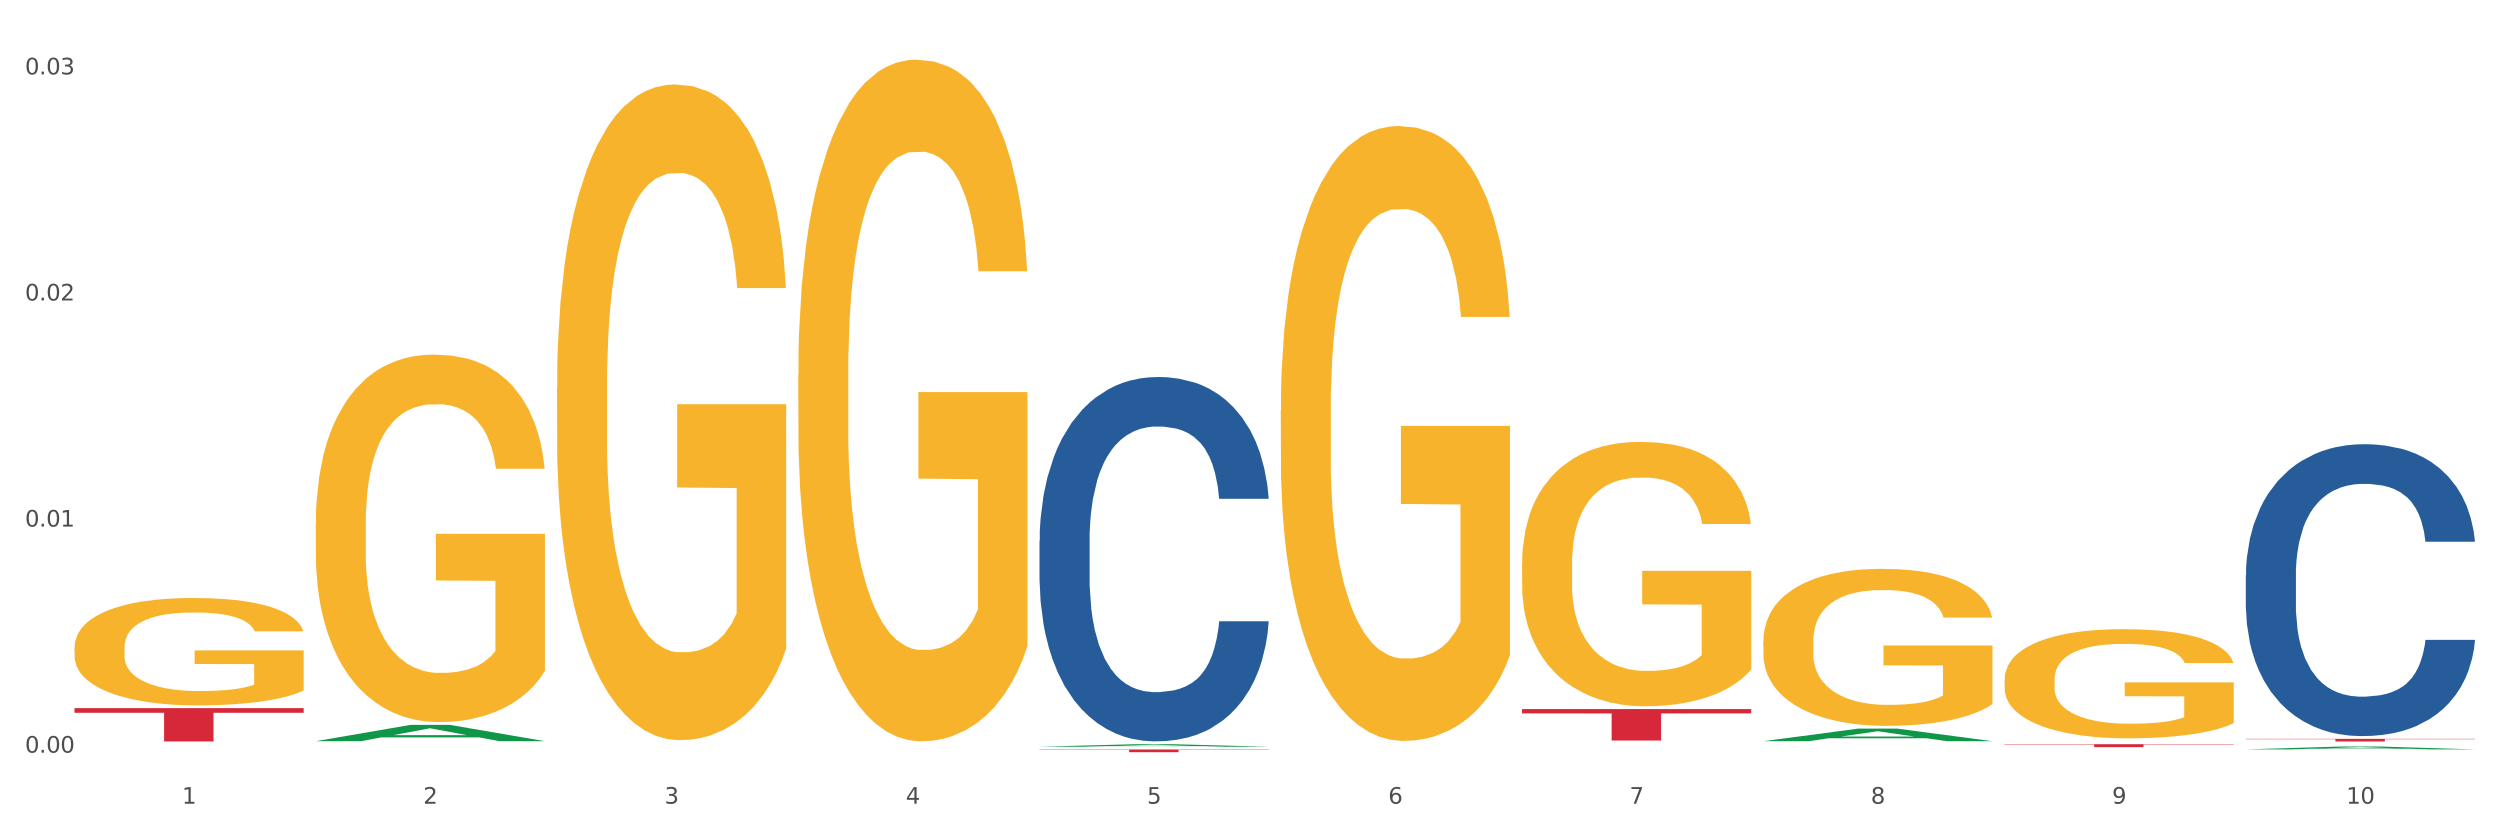 <?xml version="1.0" encoding="utf-8" standalone="no"?>
<!DOCTYPE svg PUBLIC "-//W3C//DTD SVG 1.1//EN"
  "http://www.w3.org/Graphics/SVG/1.1/DTD/svg11.dtd">
<svg xmlns:xlink="http://www.w3.org/1999/xlink" width="1080pt" height="360pt" viewBox="0 0 1080 360" xmlns="http://www.w3.org/2000/svg" version="1.1">
 <rect x="0" y="0" width="1080" height="360" fill="#333333" stroke="none"/>
 <defs>
  <style type="text/css">*{stroke-linejoin: round; stroke-linecap: butt}</style>
 </defs>
 <g id="figure_1">
  <g id="patch_1">
   <path d="M 0 360 
L 1080 360 
L 1080 0 
L 0 0 
z
" style="fill: #ffffff; stroke: #ffffff; stroke-linejoin: miter"/>
  </g>
  <g id="axes_1">
   <g id="matplotlib.axis_1">
    <g id="xtick_1">
     <g id="text_1">
      <!-- 1 -->
      <g style="fill: #4d4d4d" transform="translate(78.627 347.204) scale(0.096 -0.096)">
       <defs>
        <path id="DejaVuSans-31" d="M 794 531 
L 1825 531 
L 1825 4091 
L 703 3866 
L 703 4441 
L 1819 4666 
L 2450 4666 
L 2450 531 
L 3481 531 
L 3481 0 
L 794 0 
L 794 531 
z
" transform="scale(0.016)"/>
       </defs>
       <use xlink:href="#DejaVuSans-31"/>
      </g>
     </g>
    </g>
    <g id="xtick_2">
     <g id="text_2">
      <!-- 2 -->
      <g style="fill: #4d4d4d" transform="translate(182.851 347.204) scale(0.096 -0.096)">
       <defs>
        <path id="DejaVuSans-32" d="M 1228 531 
L 3431 531 
L 3431 0 
L 469 0 
L 469 531 
Q 828 903 1448 1529 
Q 2069 2156 2228 2338 
Q 2531 2678 2651 2914 
Q 2772 3150 2772 3378 
Q 2772 3750 2511 3984 
Q 2250 4219 1831 4219 
Q 1534 4219 1204 4116 
Q 875 4013 500 3803 
L 500 4441 
Q 881 4594 1212 4672 
Q 1544 4750 1819 4750 
Q 2544 4750 2975 4387 
Q 3406 4025 3406 3419 
Q 3406 3131 3298 2873 
Q 3191 2616 2906 2266 
Q 2828 2175 2409 1742 
Q 1991 1309 1228 531 
z
" transform="scale(0.016)"/>
       </defs>
       <use xlink:href="#DejaVuSans-32"/>
      </g>
     </g>
    </g>
    <g id="xtick_3">
     <g id="text_3">
      <!-- 3 -->
      <g style="fill: #4d4d4d" transform="translate(287.074 347.204) scale(0.096 -0.096)">
       <defs>
        <path id="DejaVuSans-33" d="M 2597 2516 
Q 3050 2419 3304 2112 
Q 3559 1806 3559 1356 
Q 3559 666 3084 287 
Q 2609 -91 1734 -91 
Q 1441 -91 1130 -33 
Q 819 25 488 141 
L 488 750 
Q 750 597 1062 519 
Q 1375 441 1716 441 
Q 2309 441 2620 675 
Q 2931 909 2931 1356 
Q 2931 1769 2642 2001 
Q 2353 2234 1838 2234 
L 1294 2234 
L 1294 2753 
L 1863 2753 
Q 2328 2753 2575 2939 
Q 2822 3125 2822 3475 
Q 2822 3834 2567 4026 
Q 2313 4219 1838 4219 
Q 1578 4219 1281 4162 
Q 984 4106 628 3988 
L 628 4550 
Q 988 4650 1302 4700 
Q 1616 4750 1894 4750 
Q 2613 4750 3031 4423 
Q 3450 4097 3450 3541 
Q 3450 3153 3228 2886 
Q 3006 2619 2597 2516 
z
" transform="scale(0.016)"/>
       </defs>
       <use xlink:href="#DejaVuSans-33"/>
      </g>
     </g>
    </g>
    <g id="xtick_4">
     <g id="text_4">
      <!-- 4 -->
      <g style="fill: #4d4d4d" transform="translate(391.298 347.204) scale(0.096 -0.096)">
       <defs>
        <path id="DejaVuSans-34" d="M 2419 4116 
L 825 1625 
L 2419 1625 
L 2419 4116 
z
M 2253 4666 
L 3047 4666 
L 3047 1625 
L 3713 1625 
L 3713 1100 
L 3047 1100 
L 3047 0 
L 2419 0 
L 2419 1100 
L 313 1100 
L 313 1709 
L 2253 4666 
z
" transform="scale(0.016)"/>
       </defs>
       <use xlink:href="#DejaVuSans-34"/>
      </g>
     </g>
    </g>
    <g id="xtick_5">
     <g id="text_5">
      <!-- 5 -->
      <g style="fill: #4d4d4d" transform="translate(495.522 347.204) scale(0.096 -0.096)">
       <defs>
        <path id="DejaVuSans-35" d="M 691 4666 
L 3169 4666 
L 3169 4134 
L 1269 4134 
L 1269 2991 
Q 1406 3038 1543 3061 
Q 1681 3084 1819 3084 
Q 2600 3084 3056 2656 
Q 3513 2228 3513 1497 
Q 3513 744 3044 326 
Q 2575 -91 1722 -91 
Q 1428 -91 1123 -41 
Q 819 9 494 109 
L 494 744 
Q 775 591 1075 516 
Q 1375 441 1709 441 
Q 2250 441 2565 725 
Q 2881 1009 2881 1497 
Q 2881 1984 2565 2268 
Q 2250 2553 1709 2553 
Q 1456 2553 1204 2497 
Q 953 2441 691 2322 
L 691 4666 
z
" transform="scale(0.016)"/>
       </defs>
       <use xlink:href="#DejaVuSans-35"/>
      </g>
     </g>
    </g>
    <g id="xtick_6">
     <g id="text_6">
      <!-- 6 -->
      <g style="fill: #4d4d4d" transform="translate(599.745 347.204) scale(0.096 -0.096)">
       <defs>
        <path id="DejaVuSans-36" d="M 2113 2584 
Q 1688 2584 1439 2293 
Q 1191 2003 1191 1497 
Q 1191 994 1439 701 
Q 1688 409 2113 409 
Q 2538 409 2786 701 
Q 3034 994 3034 1497 
Q 3034 2003 2786 2293 
Q 2538 2584 2113 2584 
z
M 3366 4563 
L 3366 3988 
Q 3128 4100 2886 4159 
Q 2644 4219 2406 4219 
Q 1781 4219 1451 3797 
Q 1122 3375 1075 2522 
Q 1259 2794 1537 2939 
Q 1816 3084 2150 3084 
Q 2853 3084 3261 2657 
Q 3669 2231 3669 1497 
Q 3669 778 3244 343 
Q 2819 -91 2113 -91 
Q 1303 -91 875 529 
Q 447 1150 447 2328 
Q 447 3434 972 4092 
Q 1497 4750 2381 4750 
Q 2619 4750 2861 4703 
Q 3103 4656 3366 4563 
z
" transform="scale(0.016)"/>
       </defs>
       <use xlink:href="#DejaVuSans-36"/>
      </g>
     </g>
    </g>
    <g id="xtick_7">
     <g id="text_7">
      <!-- 7 -->
      <g style="fill: #4d4d4d" transform="translate(703.969 347.204) scale(0.096 -0.096)">
       <defs>
        <path id="DejaVuSans-37" d="M 525 4666 
L 3525 4666 
L 3525 4397 
L 1831 0 
L 1172 0 
L 2766 4134 
L 525 4134 
L 525 4666 
z
" transform="scale(0.016)"/>
       </defs>
       <use xlink:href="#DejaVuSans-37"/>
      </g>
     </g>
    </g>
    <g id="xtick_8">
     <g id="text_8">
      <!-- 8 -->
      <g style="fill: #4d4d4d" transform="translate(808.193 347.204) scale(0.096 -0.096)">
       <defs>
        <path id="DejaVuSans-38" d="M 2034 2216 
Q 1584 2216 1326 1975 
Q 1069 1734 1069 1313 
Q 1069 891 1326 650 
Q 1584 409 2034 409 
Q 2484 409 2743 651 
Q 3003 894 3003 1313 
Q 3003 1734 2745 1975 
Q 2488 2216 2034 2216 
z
M 1403 2484 
Q 997 2584 770 2862 
Q 544 3141 544 3541 
Q 544 4100 942 4425 
Q 1341 4750 2034 4750 
Q 2731 4750 3128 4425 
Q 3525 4100 3525 3541 
Q 3525 3141 3298 2862 
Q 3072 2584 2669 2484 
Q 3125 2378 3379 2068 
Q 3634 1759 3634 1313 
Q 3634 634 3220 271 
Q 2806 -91 2034 -91 
Q 1263 -91 848 271 
Q 434 634 434 1313 
Q 434 1759 690 2068 
Q 947 2378 1403 2484 
z
M 1172 3481 
Q 1172 3119 1398 2916 
Q 1625 2713 2034 2713 
Q 2441 2713 2670 2916 
Q 2900 3119 2900 3481 
Q 2900 3844 2670 4047 
Q 2441 4250 2034 4250 
Q 1625 4250 1398 4047 
Q 1172 3844 1172 3481 
z
" transform="scale(0.016)"/>
       </defs>
       <use xlink:href="#DejaVuSans-38"/>
      </g>
     </g>
    </g>
    <g id="xtick_9">
     <g id="text_9">
      <!-- 9 -->
      <g style="fill: #4d4d4d" transform="translate(912.416 347.204) scale(0.096 -0.096)">
       <defs>
        <path id="DejaVuSans-39" d="M 703 97 
L 703 672 
Q 941 559 1184 500 
Q 1428 441 1663 441 
Q 2288 441 2617 861 
Q 2947 1281 2994 2138 
Q 2813 1869 2534 1725 
Q 2256 1581 1919 1581 
Q 1219 1581 811 2004 
Q 403 2428 403 3163 
Q 403 3881 828 4315 
Q 1253 4750 1959 4750 
Q 2769 4750 3195 4129 
Q 3622 3509 3622 2328 
Q 3622 1225 3098 567 
Q 2575 -91 1691 -91 
Q 1453 -91 1209 -44 
Q 966 3 703 97 
z
M 1959 2075 
Q 2384 2075 2632 2365 
Q 2881 2656 2881 3163 
Q 2881 3666 2632 3958 
Q 2384 4250 1959 4250 
Q 1534 4250 1286 3958 
Q 1038 3666 1038 3163 
Q 1038 2656 1286 2365 
Q 1534 2075 1959 2075 
z
" transform="scale(0.016)"/>
       </defs>
       <use xlink:href="#DejaVuSans-39"/>
      </g>
     </g>
    </g>
    <g id="xtick_10">
     <g id="text_10">
      <!-- 10 -->
      <g style="fill: #4d4d4d" transform="translate(1013.586 347.204) scale(0.096 -0.096)">
       <defs>
        <path id="DejaVuSans-30" d="M 2034 4250 
Q 1547 4250 1301 3770 
Q 1056 3291 1056 2328 
Q 1056 1369 1301 889 
Q 1547 409 2034 409 
Q 2525 409 2770 889 
Q 3016 1369 3016 2328 
Q 3016 3291 2770 3770 
Q 2525 4250 2034 4250 
z
M 2034 4750 
Q 2819 4750 3233 4129 
Q 3647 3509 3647 2328 
Q 3647 1150 3233 529 
Q 2819 -91 2034 -91 
Q 1250 -91 836 529 
Q 422 1150 422 2328 
Q 422 3509 836 4129 
Q 1250 4750 2034 4750 
z
" transform="scale(0.016)"/>
       </defs>
       <use xlink:href="#DejaVuSans-31"/>
       <use xlink:href="#DejaVuSans-30" transform="translate(63.623 0)"/>
      </g>
     </g>
    </g>
    <g id="xtick_11"/>
    <g id="xtick_12"/>
    <g id="xtick_13"/>
    <g id="xtick_14"/>
    <g id="xtick_15"/>
    <g id="xtick_16"/>
    <g id="xtick_17"/>
    <g id="xtick_18"/>
    <g id="xtick_19"/>
   </g>
   <g id="matplotlib.axis_2">
    <g id="ytick_1">
     <g id="text_11">
      <!-- 0.00 -->
      <g style="fill: #4d4d4d" transform="translate(10.8 325.151) scale(0.096 -0.096)">
       <defs>
        <path id="DejaVuSans-2e" d="M 684 794 
L 1344 794 
L 1344 0 
L 684 0 
L 684 794 
z
" transform="scale(0.016)"/>
       </defs>
       <use xlink:href="#DejaVuSans-30"/>
       <use xlink:href="#DejaVuSans-2e" transform="translate(63.623 0)"/>
       <use xlink:href="#DejaVuSans-30" transform="translate(95.41 0)"/>
       <use xlink:href="#DejaVuSans-30" transform="translate(159.033 0)"/>
      </g>
     </g>
    </g>
    <g id="ytick_2">
     <g id="text_12">
      <!-- 0.01 -->
      <g style="fill: #4d4d4d" transform="translate(10.8 227.482) scale(0.096 -0.096)">
       <use xlink:href="#DejaVuSans-30"/>
       <use xlink:href="#DejaVuSans-2e" transform="translate(63.623 0)"/>
       <use xlink:href="#DejaVuSans-30" transform="translate(95.41 0)"/>
       <use xlink:href="#DejaVuSans-31" transform="translate(159.033 0)"/>
      </g>
     </g>
    </g>
    <g id="ytick_3">
     <g id="text_13">
      <!-- 0.02 -->
      <g style="fill: #4d4d4d" transform="translate(10.8 129.812) scale(0.096 -0.096)">
       <use xlink:href="#DejaVuSans-30"/>
       <use xlink:href="#DejaVuSans-2e" transform="translate(63.623 0)"/>
       <use xlink:href="#DejaVuSans-30" transform="translate(95.41 0)"/>
       <use xlink:href="#DejaVuSans-32" transform="translate(159.033 0)"/>
      </g>
     </g>
    </g>
    <g id="ytick_4">
     <g id="text_14">
      <!-- 0.03 -->
      <g style="fill: #4d4d4d" transform="translate(10.8 32.143) scale(0.096 -0.096)">
       <use xlink:href="#DejaVuSans-30"/>
       <use xlink:href="#DejaVuSans-2e" transform="translate(63.623 0)"/>
       <use xlink:href="#DejaVuSans-30" transform="translate(95.41 0)"/>
       <use xlink:href="#DejaVuSans-33" transform="translate(159.033 0)"/>
      </g>
     </g>
    </g>
    <g id="ytick_5"/>
    <g id="ytick_6"/>
    <g id="ytick_7"/>
   </g>
   <g id="PolyCollection_1">
    <path d="M 136.399 320.187 
L 136.501 320.181 
L 177.331 313.147 
L 194.275 313.14 
L 235.411 320.201 
L 215.813 320.201 
L 206.932 318.556 
L 164.775 318.556 
L 164.469 318.583 
L 155.895 320.201 
L 136.399 320.201 
L 136.399 320.187 
L 170.083 317.575 
L 201.624 317.569 
L 186.007 314.645 
L 185.803 314.632 
L 185.599 314.652 
L 169.981 317.569 
L 170.083 317.575 
L 136.399 320.187 
z
" clip-path="url(#pc794c200ae)" style="fill: #109648"/>
    <path d="M 240.622 167.381 
L 240.739 167.122 
L 240.739 157.808 
L 240.973 149.788 
L 242.142 130.384 
L 243.895 114.343 
L 245.181 105.805 
L 246.467 98.82 
L 247.987 91.835 
L 249.857 84.59 
L 253.247 73.983 
L 255.351 68.55 
L 257.923 62.858 
L 262.599 54.579 
L 265.989 49.922 
L 269.496 46.041 
L 275.224 41.384 
L 278.965 39.315 
L 282.939 37.762 
L 287.732 36.727 
L 291.356 36.469 
L 299.305 37.245 
L 306.085 39.573 
L 309.358 41.384 
L 313.566 44.489 
L 315.788 46.559 
L 319.411 50.698 
L 323.152 56.131 
L 325.724 60.788 
L 329.581 69.585 
L 332.504 78.381 
L 335.193 89.247 
L 336.595 96.75 
L 337.647 103.736 
L 338.583 111.756 
L 339.518 124.433 
L 318.476 124.433 
L 317.658 115.378 
L 316.372 106.84 
L 314.502 98.561 
L 312.865 93.387 
L 310.06 86.919 
L 307.488 82.779 
L 304.799 79.675 
L 301.526 77.088 
L 298.954 75.794 
L 295.33 74.759 
L 288.2 75.018 
L 283.407 77.088 
L 280.134 79.675 
L 278.03 82.003 
L 276.159 84.59 
L 274.055 88.213 
L 271.6 93.646 
L 269.847 98.561 
L 268.093 104.771 
L 266.69 110.98 
L 265.405 118.224 
L 264.352 125.986 
L 263.534 134.006 
L 262.833 143.837 
L 262.248 160.136 
L 262.248 195.581 
L 262.482 203.601 
L 263.067 214.209 
L 263.768 222.229 
L 264.937 231.802 
L 265.989 238.27 
L 267.976 247.584 
L 270.197 255.345 
L 271.951 260.261 
L 273.704 264.4 
L 276.744 270.092 
L 280.134 274.749 
L 283.056 277.595 
L 287.031 280.182 
L 289.719 281.217 
L 292.057 281.735 
L 297.785 281.735 
L 301.877 280.958 
L 306.436 279.147 
L 309.943 276.819 
L 312.865 273.973 
L 316.138 269.316 
L 318.242 264.918 
L 318.242 210.845 
L 292.525 210.587 
L 292.525 174.625 
L 339.635 174.625 
L 339.635 280.182 
L 337.647 285.615 
L 335.426 290.531 
L 333.088 294.929 
L 329.581 300.362 
L 325.373 305.537 
L 321.632 309.159 
L 317.658 312.263 
L 312.982 315.109 
L 306.903 317.697 
L 303.163 318.731 
L 298.487 319.508 
L 292.992 319.766 
L 288.2 319.249 
L 283.524 317.955 
L 278.614 315.627 
L 273.821 312.263 
L 270.197 308.9 
L 266.574 304.761 
L 262.716 299.327 
L 259.677 294.153 
L 257.339 289.496 
L 254.767 283.546 
L 251.961 275.784 
L 249.857 268.799 
L 247.987 261.554 
L 246 252.241 
L 244.597 244.22 
L 243.194 234.13 
L 242.376 226.627 
L 241.441 214.985 
L 240.739 198.686 
L 240.622 167.381 
z
" clip-path="url(#pc794c200ae)" style="fill: #f7b32b"/>
    <path d="M 344.846 161.842 
L 344.963 161.573 
L 344.963 151.892 
L 345.197 143.554 
L 346.366 123.384 
L 348.119 106.71 
L 349.405 97.835 
L 350.691 90.574 
L 352.21 83.312 
L 354.081 75.782 
L 357.471 64.756 
L 359.575 59.108 
L 362.147 53.191 
L 366.823 44.585 
L 370.213 39.744 
L 373.72 35.71 
L 379.448 30.869 
L 383.188 28.718 
L 387.163 27.104 
L 391.956 26.028 
L 395.579 25.759 
L 403.529 26.566 
L 410.309 28.987 
L 413.582 30.869 
L 417.79 34.097 
L 420.011 36.248 
L 423.635 40.551 
L 427.376 46.199 
L 429.947 51.04 
L 433.805 60.184 
L 436.728 69.328 
L 439.416 80.623 
L 440.819 88.422 
L 441.871 95.683 
L 442.806 104.021 
L 443.741 117.199 
L 422.7 117.199 
L 421.882 107.786 
L 420.596 98.911 
L 418.725 90.305 
L 417.089 84.926 
L 414.283 78.202 
L 411.711 73.899 
L 409.023 70.672 
L 405.75 67.983 
L 403.178 66.638 
L 399.554 65.562 
L 392.423 65.831 
L 387.63 67.983 
L 384.357 70.672 
L 382.253 73.093 
L 380.383 75.782 
L 378.279 79.547 
L 375.824 85.195 
L 374.07 90.305 
L 372.317 96.759 
L 370.914 103.214 
L 369.628 110.744 
L 368.576 118.812 
L 367.758 127.149 
L 367.056 137.369 
L 366.472 154.312 
L 366.472 191.157 
L 366.706 199.494 
L 367.29 210.52 
L 367.992 218.857 
L 369.161 228.808 
L 370.213 235.531 
L 372.2 245.213 
L 374.421 253.281 
L 376.174 258.391 
L 377.928 262.694 
L 380.967 268.611 
L 384.357 273.452 
L 387.28 276.41 
L 391.254 279.099 
L 393.943 280.175 
L 396.281 280.713 
L 402.009 280.713 
L 406.1 279.906 
L 410.659 278.024 
L 414.166 275.603 
L 417.089 272.645 
L 420.362 267.804 
L 422.466 263.232 
L 422.466 207.024 
L 396.748 206.755 
L 396.748 169.373 
L 443.858 169.373 
L 443.858 279.099 
L 441.871 284.747 
L 439.65 289.857 
L 437.312 294.429 
L 433.805 300.077 
L 429.597 305.455 
L 425.856 309.221 
L 421.882 312.448 
L 417.206 315.406 
L 411.127 318.095 
L 407.386 319.171 
L 402.71 319.978 
L 397.216 320.247 
L 392.423 319.709 
L 387.747 318.364 
L 382.838 315.944 
L 378.045 312.448 
L 374.421 308.952 
L 370.797 304.649 
L 366.94 299.001 
L 363.9 293.622 
L 361.562 288.781 
L 358.99 282.596 
L 356.185 274.527 
L 354.081 267.266 
L 352.21 259.736 
L 350.223 250.054 
L 348.82 241.717 
L 347.418 231.228 
L 346.599 223.429 
L 345.664 211.327 
L 344.963 194.384 
L 344.846 161.842 
z
" clip-path="url(#pc794c200ae)" style="fill: #f7b32b"/>
    <path d="M 553.293 177.185 
L 553.41 176.943 
L 553.41 168.208 
L 553.644 160.687 
L 554.813 142.491 
L 556.566 127.448 
L 557.852 119.442 
L 559.138 112.891 
L 560.658 106.341 
L 562.528 99.547 
L 565.918 89.6 
L 568.022 84.505 
L 570.594 79.167 
L 575.27 71.404 
L 578.66 67.037 
L 582.167 63.397 
L 587.895 59.03 
L 591.636 57.089 
L 595.61 55.633 
L 600.403 54.663 
L 604.027 54.42 
L 611.976 55.148 
L 618.756 57.332 
L 622.029 59.03 
L 626.237 61.942 
L 628.458 63.882 
L 632.082 67.764 
L 635.823 72.859 
L 638.395 77.226 
L 642.252 85.476 
L 645.175 93.725 
L 647.863 103.914 
L 649.266 110.95 
L 650.318 117.501 
L 651.253 125.022 
L 652.189 136.911 
L 631.147 136.911 
L 630.329 128.419 
L 629.043 120.413 
L 627.173 112.649 
L 625.536 107.796 
L 622.73 101.731 
L 620.159 97.849 
L 617.47 94.938 
L 614.197 92.511 
L 611.625 91.298 
L 608.001 90.328 
L 600.87 90.57 
L 596.078 92.511 
L 592.805 94.938 
L 590.7 97.121 
L 588.83 99.547 
L 586.726 102.944 
L 584.271 108.039 
L 582.518 112.649 
L 580.764 118.472 
L 579.361 124.294 
L 578.075 131.088 
L 577.023 138.366 
L 576.205 145.887 
L 575.504 155.107 
L 574.919 170.392 
L 574.919 203.631 
L 575.153 211.152 
L 575.737 221.099 
L 576.439 228.62 
L 577.608 237.597 
L 578.66 243.663 
L 580.647 252.397 
L 582.868 259.675 
L 584.622 264.285 
L 586.375 268.167 
L 589.415 273.505 
L 592.805 277.872 
L 595.727 280.541 
L 599.702 282.967 
L 602.39 283.937 
L 604.728 284.422 
L 610.456 284.422 
L 614.548 283.695 
L 619.107 281.996 
L 622.613 279.813 
L 625.536 277.144 
L 628.809 272.777 
L 630.913 268.652 
L 630.913 217.945 
L 605.196 217.702 
L 605.196 183.978 
L 652.306 183.978 
L 652.306 282.967 
L 650.318 288.062 
L 648.097 292.671 
L 645.759 296.796 
L 642.252 301.891 
L 638.044 306.743 
L 634.303 310.14 
L 630.329 313.051 
L 625.653 315.72 
L 619.574 318.146 
L 615.833 319.117 
L 611.158 319.845 
L 605.663 320.087 
L 600.87 319.602 
L 596.195 318.389 
L 591.285 316.205 
L 586.492 313.051 
L 582.868 309.897 
L 579.244 306.015 
L 575.387 300.92 
L 572.347 296.068 
L 570.009 291.701 
L 567.438 286.121 
L 564.632 278.842 
L 562.528 272.292 
L 560.658 265.498 
L 558.67 256.764 
L 557.268 249.243 
L 555.865 239.781 
L 555.047 232.745 
L 554.111 221.827 
L 553.41 206.542 
L 553.293 177.185 
z
" clip-path="url(#pc794c200ae)" style="fill: #f7b32b"/>
    <path d="M 657.517 243.673 
L 657.634 243.569 
L 657.634 239.813 
L 657.867 236.579 
L 659.036 228.755 
L 660.79 222.287 
L 662.076 218.844 
L 663.362 216.027 
L 664.881 213.211 
L 666.752 210.289 
L 670.142 206.012 
L 672.246 203.821 
L 674.818 201.526 
L 679.493 198.188 
L 682.884 196.31 
L 686.39 194.745 
L 692.118 192.867 
L 695.859 192.033 
L 699.834 191.407 
L 704.627 190.989 
L 708.25 190.885 
L 716.199 191.198 
L 722.979 192.137 
L 726.253 192.867 
L 730.461 194.119 
L 732.682 194.954 
L 736.306 196.623 
L 740.047 198.814 
L 742.618 200.692 
L 746.476 204.239 
L 749.398 207.786 
L 752.087 212.167 
L 753.49 215.193 
L 754.542 218.009 
L 755.477 221.244 
L 756.412 226.355 
L 735.371 226.355 
L 734.552 222.704 
L 733.266 219.261 
L 731.396 215.923 
L 729.76 213.836 
L 726.954 211.228 
L 724.382 209.559 
L 721.694 208.307 
L 718.42 207.264 
L 715.849 206.742 
L 712.225 206.325 
L 705.094 206.429 
L 700.301 207.264 
L 697.028 208.307 
L 694.924 209.246 
L 693.054 210.289 
L 690.949 211.75 
L 688.495 213.941 
L 686.741 215.923 
L 684.988 218.427 
L 683.585 220.931 
L 682.299 223.852 
L 681.247 226.981 
L 680.429 230.215 
L 679.727 234.18 
L 679.143 240.752 
L 679.143 255.045 
L 679.377 258.279 
L 679.961 262.556 
L 680.662 265.79 
L 681.831 269.65 
L 682.884 272.258 
L 684.871 276.014 
L 687.092 279.144 
L 688.845 281.126 
L 690.599 282.795 
L 693.638 285.09 
L 697.028 286.968 
L 699.951 288.116 
L 703.925 289.159 
L 706.614 289.576 
L 708.952 289.785 
L 714.68 289.785 
L 718.771 289.472 
L 723.33 288.741 
L 726.837 287.803 
L 729.76 286.655 
L 733.033 284.777 
L 735.137 283.004 
L 735.137 261.2 
L 709.419 261.095 
L 709.419 246.594 
L 756.529 246.594 
L 756.529 289.159 
L 754.542 291.35 
L 752.321 293.332 
L 749.983 295.105 
L 746.476 297.296 
L 742.268 299.383 
L 738.527 300.843 
L 734.552 302.095 
L 729.876 303.243 
L 723.798 304.286 
L 720.057 304.703 
L 715.381 305.016 
L 709.887 305.12 
L 705.094 304.912 
L 700.418 304.39 
L 695.508 303.451 
L 690.716 302.095 
L 687.092 300.739 
L 683.468 299.07 
L 679.61 296.879 
L 676.571 294.792 
L 674.233 292.914 
L 671.661 290.515 
L 668.856 287.385 
L 666.752 284.569 
L 664.881 281.647 
L 662.894 277.892 
L 661.491 274.658 
L 660.088 270.589 
L 659.27 267.564 
L 658.335 262.869 
L 657.634 256.297 
L 657.517 243.673 
z
" clip-path="url(#pc794c200ae)" style="fill: #f7b32b"/>
    <path d="M 761.74 277.092 
L 761.857 277.031 
L 761.857 274.801 
L 762.091 272.881 
L 763.26 268.235 
L 765.013 264.395 
L 766.299 262.351 
L 767.585 260.679 
L 769.105 259.006 
L 770.975 257.272 
L 774.365 254.732 
L 776.469 253.432 
L 779.041 252.069 
L 783.717 250.087 
L 787.107 248.972 
L 790.614 248.043 
L 796.342 246.928 
L 800.083 246.432 
L 804.057 246.061 
L 808.85 245.813 
L 812.474 245.751 
L 820.423 245.937 
L 827.203 246.494 
L 830.476 246.928 
L 834.685 247.671 
L 836.906 248.167 
L 840.529 249.158 
L 844.27 250.458 
L 846.842 251.573 
L 850.7 253.679 
L 853.622 255.785 
L 856.311 258.387 
L 857.713 260.183 
L 858.766 261.855 
L 859.701 263.775 
L 860.636 266.811 
L 839.594 266.811 
L 838.776 264.643 
L 837.49 262.599 
L 835.62 260.617 
L 833.983 259.378 
L 831.178 257.829 
L 828.606 256.838 
L 825.917 256.095 
L 822.644 255.476 
L 820.072 255.166 
L 816.448 254.918 
L 809.318 254.98 
L 804.525 255.476 
L 801.252 256.095 
L 799.148 256.652 
L 797.277 257.272 
L 795.173 258.139 
L 792.718 259.44 
L 790.965 260.617 
L 789.211 262.103 
L 787.809 263.59 
L 786.523 265.324 
L 785.471 267.182 
L 784.652 269.102 
L 783.951 271.456 
L 783.366 275.358 
L 783.366 283.844 
L 783.6 285.764 
L 784.185 288.304 
L 784.886 290.224 
L 786.055 292.515 
L 787.107 294.064 
L 789.094 296.294 
L 791.315 298.152 
L 793.069 299.329 
L 794.822 300.32 
L 797.862 301.682 
L 801.252 302.797 
L 804.174 303.479 
L 808.149 304.098 
L 810.837 304.346 
L 813.175 304.47 
L 818.903 304.47 
L 822.995 304.284 
L 827.554 303.85 
L 831.061 303.293 
L 833.983 302.612 
L 837.256 301.497 
L 839.36 300.444 
L 839.36 287.498 
L 813.643 287.436 
L 813.643 278.827 
L 860.753 278.827 
L 860.753 304.098 
L 858.766 305.399 
L 856.544 306.576 
L 854.206 307.629 
L 850.7 308.929 
L 846.491 310.168 
L 842.751 311.035 
L 838.776 311.779 
L 834.1 312.46 
L 828.021 313.079 
L 824.281 313.327 
L 819.605 313.513 
L 814.111 313.575 
L 809.318 313.451 
L 804.642 313.141 
L 799.732 312.584 
L 794.939 311.779 
L 791.315 310.973 
L 787.692 309.982 
L 783.834 308.682 
L 780.795 307.443 
L 778.457 306.328 
L 775.885 304.903 
L 773.079 303.045 
L 770.975 301.373 
L 769.105 299.638 
L 767.118 297.409 
L 765.715 295.488 
L 764.312 293.073 
L 763.494 291.277 
L 762.559 288.489 
L 761.857 284.587 
L 761.74 277.092 
z
" clip-path="url(#pc794c200ae)" style="fill: #f7b32b"/>
    <path d="M 865.964 293.592 
L 866.081 293.549 
L 866.081 291.999 
L 866.315 290.664 
L 867.484 287.435 
L 869.237 284.766 
L 870.523 283.345 
L 871.809 282.183 
L 873.329 281.021 
L 875.199 279.815 
L 878.589 278.05 
L 880.693 277.146 
L 883.265 276.199 
L 887.941 274.821 
L 891.331 274.046 
L 894.838 273.4 
L 900.566 272.625 
L 904.306 272.281 
L 908.281 272.022 
L 913.074 271.85 
L 916.698 271.807 
L 924.647 271.936 
L 931.427 272.324 
L 934.7 272.625 
L 938.908 273.142 
L 941.129 273.486 
L 944.753 274.175 
L 948.494 275.079 
L 951.066 275.854 
L 954.923 277.318 
L 957.846 278.782 
L 960.534 280.59 
L 961.937 281.839 
L 962.989 283.001 
L 963.924 284.336 
L 964.859 286.445 
L 943.818 286.445 
L 943 284.938 
L 941.714 283.518 
L 939.843 282.14 
L 938.207 281.279 
L 935.401 280.203 
L 932.829 279.514 
L 930.141 278.997 
L 926.868 278.567 
L 924.296 278.351 
L 920.672 278.179 
L 913.541 278.222 
L 908.749 278.567 
L 905.475 278.997 
L 903.371 279.385 
L 901.501 279.815 
L 899.397 280.418 
L 896.942 281.322 
L 895.188 282.14 
L 893.435 283.173 
L 892.032 284.206 
L 890.746 285.412 
L 889.694 286.704 
L 888.876 288.038 
L 888.175 289.674 
L 887.59 292.387 
L 887.59 298.285 
L 887.824 299.619 
L 888.408 301.385 
L 889.11 302.719 
L 890.279 304.312 
L 891.331 305.389 
L 893.318 306.938 
L 895.539 308.23 
L 897.293 309.048 
L 899.046 309.737 
L 902.085 310.684 
L 905.475 311.459 
L 908.398 311.933 
L 912.372 312.363 
L 915.061 312.535 
L 917.399 312.621 
L 923.127 312.621 
L 927.218 312.492 
L 931.777 312.191 
L 935.284 311.803 
L 938.207 311.33 
L 941.48 310.555 
L 943.584 309.823 
L 943.584 300.825 
L 917.867 300.782 
L 917.867 294.798 
L 964.976 294.798 
L 964.976 312.363 
L 962.989 313.267 
L 960.768 314.085 
L 958.43 314.817 
L 954.923 315.721 
L 950.715 316.582 
L 946.974 317.185 
L 943 317.702 
L 938.324 318.175 
L 932.245 318.606 
L 928.504 318.778 
L 923.828 318.907 
L 918.334 318.95 
L 913.541 318.864 
L 908.865 318.649 
L 903.956 318.261 
L 899.163 317.702 
L 895.539 317.142 
L 891.915 316.453 
L 888.058 315.549 
L 885.018 314.688 
L 882.68 313.913 
L 880.109 312.923 
L 877.303 311.631 
L 875.199 310.469 
L 873.329 309.263 
L 871.341 307.713 
L 869.938 306.379 
L 868.536 304.7 
L 867.717 303.451 
L 866.782 301.514 
L 866.081 298.801 
L 865.964 293.592 
z
" clip-path="url(#pc794c200ae)" style="fill: #f7b32b"/>
    <path d="M 32.175 305.914 
L 131.187 305.914 
L 131.187 307.916 
L 92.239 307.929 
L 92.239 320.321 
L 70.888 320.321 
L 70.888 307.929 
L 32.175 307.916 
L 32.175 305.927 
L 32.175 305.914 
z
" clip-path="url(#pc794c200ae)" style="fill: #d62839"/>
    <path d="M 449.069 323.761 
L 548.082 323.761 
L 548.082 323.926 
L 509.134 323.927 
L 509.134 324.95 
L 487.783 324.95 
L 487.783 323.927 
L 449.069 323.926 
L 449.069 323.762 
L 449.069 323.761 
z
" clip-path="url(#pc794c200ae)" style="fill: #d62839"/>
    <path d="M 657.517 306.303 
L 756.529 306.303 
L 756.529 308.195 
L 717.581 308.207 
L 717.581 319.912 
L 696.23 319.912 
L 696.23 308.207 
L 657.517 308.195 
L 657.517 306.316 
L 657.517 306.303 
z
" clip-path="url(#pc794c200ae)" style="fill: #d62839"/>
    <path d="M 865.964 321.504 
L 964.976 321.504 
L 964.976 321.678 
L 926.028 321.679 
L 926.028 322.757 
L 904.677 322.757 
L 904.677 321.679 
L 865.964 321.678 
L 865.964 321.505 
L 865.964 321.504 
z
" clip-path="url(#pc794c200ae)" style="fill: #d62839"/>
    <path d="M 136.399 226.553 
L 136.516 226.408 
L 136.516 221.188 
L 136.749 216.693 
L 137.918 205.818 
L 139.672 196.828 
L 140.958 192.043 
L 142.244 188.128 
L 143.763 184.213 
L 145.634 180.153 
L 149.024 174.208 
L 151.128 171.163 
L 153.699 167.973 
L 158.375 163.333 
L 161.765 160.723 
L 165.272 158.548 
L 171 155.938 
L 174.741 154.778 
L 178.716 153.908 
L 183.508 153.328 
L 187.132 153.183 
L 195.081 153.618 
L 201.861 154.923 
L 205.135 155.938 
L 209.343 157.678 
L 211.564 158.838 
L 215.188 161.158 
L 218.928 164.203 
L 221.5 166.813 
L 225.358 171.743 
L 228.28 176.673 
L 230.969 182.763 
L 232.372 186.968 
L 233.424 190.883 
L 234.359 195.378 
L 235.294 202.483 
L 214.253 202.483 
L 213.434 197.408 
L 212.148 192.623 
L 210.278 187.983 
L 208.641 185.083 
L 205.836 181.458 
L 203.264 179.138 
L 200.576 177.398 
L 197.302 175.948 
L 194.731 175.223 
L 191.107 174.643 
L 183.976 174.788 
L 179.183 175.948 
L 175.91 177.398 
L 173.806 178.703 
L 171.936 180.153 
L 169.831 182.183 
L 167.377 185.228 
L 165.623 187.983 
L 163.87 191.463 
L 162.467 194.943 
L 161.181 199.003 
L 160.129 203.353 
L 159.311 207.848 
L 158.609 213.358 
L 158.025 222.493 
L 158.025 242.358 
L 158.259 246.853 
L 158.843 252.798 
L 159.544 257.292 
L 160.713 262.657 
L 161.765 266.282 
L 163.753 271.502 
L 165.974 275.852 
L 167.727 278.607 
L 169.481 280.927 
L 172.52 284.117 
L 175.91 286.727 
L 178.833 288.322 
L 182.807 289.772 
L 185.496 290.352 
L 187.834 290.642 
L 193.562 290.642 
L 197.653 290.207 
L 202.212 289.192 
L 205.719 287.887 
L 208.641 286.292 
L 211.915 283.682 
L 214.019 281.217 
L 214.019 250.913 
L 188.301 250.768 
L 188.301 230.613 
L 235.411 230.613 
L 235.411 289.772 
L 233.424 292.817 
L 231.203 295.572 
L 228.865 298.037 
L 225.358 301.082 
L 221.15 303.982 
L 217.409 306.012 
L 213.434 307.752 
L 208.758 309.347 
L 202.68 310.797 
L 198.939 311.377 
L 194.263 311.812 
L 188.769 311.957 
L 183.976 311.667 
L 179.3 310.942 
L 174.39 309.637 
L 169.598 307.752 
L 165.974 305.867 
L 162.35 303.547 
L 158.492 300.502 
L 155.453 297.602 
L 153.115 294.992 
L 150.543 291.657 
L 147.738 287.307 
L 145.634 283.392 
L 143.763 279.332 
L 141.776 274.112 
L 140.373 269.617 
L 138.97 263.962 
L 138.152 259.757 
L 137.217 253.233 
L 136.516 244.098 
L 136.399 226.553 
z
" clip-path="url(#pc794c200ae)" style="fill: #f7b32b"/>
    <path d="M 970.188 248.553 
L 970.305 248.438 
L 970.305 245.213 
L 970.656 240.837 
L 971.943 232.775 
L 973.582 226.671 
L 976.39 219.531 
L 977.912 216.537 
L 979.902 213.197 
L 983.998 207.784 
L 988.679 203.177 
L 991.956 200.644 
L 994.414 199.031 
L 999.915 196.152 
L 1003.075 194.885 
L 1006.352 193.849 
L 1009.161 193.158 
L 1013.842 192.352 
L 1017.587 192.006 
L 1021.917 191.891 
L 1025.546 192.006 
L 1030.344 192.467 
L 1037.366 193.849 
L 1040.058 194.655 
L 1043.686 196.037 
L 1047.431 197.88 
L 1050.474 199.722 
L 1053.985 202.371 
L 1057.613 205.826 
L 1061.125 210.203 
L 1063.582 214.233 
L 1065.572 218.495 
L 1067.327 223.677 
L 1068.615 229.32 
L 1069.2 234.042 
L 1047.782 234.042 
L 1047.197 229.781 
L 1046.027 225.174 
L 1044.857 222.065 
L 1043.569 219.531 
L 1041.58 216.652 
L 1039.824 214.809 
L 1036.898 212.621 
L 1034.206 211.239 
L 1031.983 210.433 
L 1029.291 209.742 
L 1023.556 209.051 
L 1019.46 209.051 
L 1016.885 209.281 
L 1013.725 209.857 
L 1011.033 210.663 
L 1007.873 212.045 
L 1005.415 213.542 
L 1002.958 215.5 
L 1001.553 216.882 
L 999.447 219.416 
L 998.042 221.489 
L 996.17 225.059 
L 995.116 227.593 
L 993.244 234.157 
L 992.424 238.994 
L 992.073 242.334 
L 991.839 246.019 
L 991.839 263.985 
L 992.541 272.047 
L 993.127 275.502 
L 994.063 279.418 
L 995.818 284.485 
L 998.393 289.437 
L 1001.085 293.007 
L 1003.309 295.196 
L 1005.415 296.808 
L 1007.522 298.075 
L 1010.097 299.226 
L 1012.203 299.917 
L 1015.363 300.608 
L 1019.109 300.954 
L 1022.035 300.954 
L 1028.003 300.378 
L 1030.695 299.802 
L 1033.27 298.996 
L 1036.079 297.729 
L 1038.303 296.347 
L 1039.59 295.311 
L 1041.697 293.123 
L 1043.335 290.819 
L 1044.739 288.17 
L 1045.676 285.867 
L 1046.729 282.412 
L 1047.548 278.496 
L 1047.782 276.423 
L 1069.2 276.423 
L 1068.732 280.569 
L 1067.913 284.6 
L 1066.274 290.013 
L 1064.987 293.123 
L 1062.997 296.923 
L 1060.89 300.148 
L 1057.965 303.718 
L 1055.273 306.367 
L 1052.464 308.67 
L 1049.421 310.743 
L 1043.92 313.622 
L 1041.931 314.428 
L 1037.717 315.81 
L 1034.44 316.617 
L 1029.642 317.423 
L 1024.726 317.883 
L 1019.577 317.999 
L 1015.012 317.768 
L 1009.98 317.077 
L 1006.82 316.386 
L 1003.309 315.35 
L 999.212 313.737 
L 995.35 311.78 
L 991.722 309.476 
L 988.328 306.827 
L 985.168 303.833 
L 981.072 298.881 
L 978.029 294.044 
L 975.805 289.552 
L 974.284 285.752 
L 972.762 280.915 
L 971.943 277.575 
L 970.656 269.513 
L 970.188 262.028 
L 970.188 248.553 
z
" clip-path="url(#pc794c200ae)" style="fill: #255c99"/>
    <path d="M 449.069 233.589 
L 449.187 233.445 
L 449.187 229.42 
L 449.538 223.957 
L 450.825 213.894 
L 452.464 206.275 
L 455.272 197.362 
L 456.794 193.625 
L 458.783 189.456 
L 462.88 182.699 
L 467.561 176.949 
L 470.838 173.786 
L 473.296 171.774 
L 478.797 168.18 
L 481.957 166.598 
L 485.234 165.304 
L 488.042 164.442 
L 492.724 163.436 
L 496.469 163.004 
L 500.799 162.861 
L 504.427 163.004 
L 509.226 163.579 
L 516.248 165.304 
L 518.94 166.311 
L 522.568 168.036 
L 526.313 170.336 
L 529.356 172.636 
L 532.867 175.942 
L 536.495 180.255 
L 540.006 185.718 
L 542.464 190.749 
L 544.454 196.068 
L 546.209 202.538 
L 547.497 209.582 
L 548.082 215.476 
L 526.664 215.476 
L 526.079 210.157 
L 524.909 204.406 
L 523.738 200.525 
L 522.451 197.362 
L 520.461 193.768 
L 518.706 191.468 
L 515.78 188.737 
L 513.088 187.012 
L 510.864 186.005 
L 508.173 185.143 
L 502.438 184.28 
L 498.342 184.28 
L 495.767 184.568 
L 492.607 185.287 
L 489.915 186.293 
L 486.755 188.018 
L 484.297 189.887 
L 481.84 192.331 
L 480.435 194.056 
L 478.328 197.218 
L 476.924 199.806 
L 475.051 204.263 
L 473.998 207.425 
L 472.126 215.619 
L 471.306 221.657 
L 470.955 225.826 
L 470.721 230.426 
L 470.721 252.852 
L 471.423 262.915 
L 472.009 267.228 
L 472.945 272.116 
L 474.7 278.441 
L 477.275 284.623 
L 479.967 289.079 
L 482.191 291.81 
L 484.297 293.823 
L 486.404 295.404 
L 488.979 296.842 
L 491.085 297.705 
L 494.245 298.567 
L 497.991 298.998 
L 500.916 298.998 
L 506.885 298.28 
L 509.577 297.561 
L 512.152 296.554 
L 514.961 294.973 
L 517.184 293.248 
L 518.472 291.954 
L 520.578 289.223 
L 522.217 286.348 
L 523.621 283.041 
L 524.558 280.166 
L 525.611 275.853 
L 526.43 270.966 
L 526.664 268.378 
L 548.082 268.378 
L 547.614 273.553 
L 546.795 278.585 
L 545.156 285.341 
L 543.869 289.223 
L 541.879 293.967 
L 539.772 297.992 
L 536.846 302.449 
L 534.155 305.755 
L 531.346 308.63 
L 528.303 311.218 
L 522.802 314.812 
L 520.813 315.818 
L 516.599 317.543 
L 513.322 318.549 
L 508.524 319.556 
L 503.608 320.131 
L 498.459 320.274 
L 493.894 319.987 
L 488.862 319.124 
L 485.702 318.262 
L 482.191 316.968 
L 478.094 314.955 
L 474.232 312.511 
L 470.604 309.636 
L 467.21 306.33 
L 464.05 302.592 
L 459.954 296.411 
L 456.911 290.373 
L 454.687 284.766 
L 453.166 280.022 
L 451.644 273.985 
L 450.825 269.816 
L 449.538 259.753 
L 449.069 250.409 
L 449.069 233.589 
z
" clip-path="url(#pc794c200ae)" style="fill: #255c99"/>
    <path d="M 970.188 319.182 
L 1069.2 319.182 
L 1069.2 319.34 
L 1030.252 319.341 
L 1030.252 320.321 
L 1008.901 320.321 
L 1008.901 319.341 
L 970.188 319.34 
L 970.188 319.183 
L 970.188 319.182 
z
" clip-path="url(#pc794c200ae)" style="fill: #d62839"/>
    <path d="M 32.175 279.776 
L 32.292 279.733 
L 32.292 278.208 
L 32.526 276.895 
L 33.695 273.717 
L 35.448 271.09 
L 36.734 269.692 
L 38.02 268.548 
L 39.54 267.404 
L 41.41 266.218 
L 44.8 264.481 
L 46.904 263.591 
L 49.476 262.659 
L 54.152 261.303 
L 57.542 260.54 
L 61.049 259.905 
L 66.777 259.142 
L 70.517 258.803 
L 74.492 258.549 
L 79.285 258.379 
L 82.909 258.337 
L 90.858 258.464 
L 97.638 258.846 
L 100.911 259.142 
L 105.119 259.651 
L 107.34 259.989 
L 110.964 260.667 
L 114.705 261.557 
L 117.277 262.32 
L 121.134 263.76 
L 124.057 265.201 
L 126.745 266.98 
L 128.148 268.209 
L 129.2 269.353 
L 130.135 270.666 
L 131.071 272.742 
L 110.029 272.742 
L 109.211 271.26 
L 107.925 269.861 
L 106.054 268.506 
L 104.418 267.658 
L 101.612 266.599 
L 99.041 265.921 
L 96.352 265.413 
L 93.079 264.989 
L 90.507 264.777 
L 86.883 264.608 
L 79.752 264.65 
L 74.96 264.989 
L 71.686 265.413 
L 69.582 265.794 
L 67.712 266.218 
L 65.608 266.811 
L 63.153 267.701 
L 61.399 268.506 
L 59.646 269.522 
L 58.243 270.539 
L 56.957 271.726 
L 55.905 272.997 
L 55.087 274.31 
L 54.386 275.92 
L 53.801 278.589 
L 53.801 284.394 
L 54.035 285.707 
L 54.619 287.444 
L 55.321 288.758 
L 56.49 290.326 
L 57.542 291.385 
L 59.529 292.91 
L 61.75 294.181 
L 63.504 294.986 
L 65.257 295.664 
L 68.296 296.596 
L 71.686 297.359 
L 74.609 297.825 
L 78.583 298.248 
L 81.272 298.418 
L 83.61 298.503 
L 89.338 298.503 
L 93.429 298.376 
L 97.988 298.079 
L 101.495 297.698 
L 104.418 297.232 
L 107.691 296.469 
L 109.795 295.749 
L 109.795 286.894 
L 84.078 286.851 
L 84.078 280.962 
L 131.187 280.962 
L 131.187 298.248 
L 129.2 299.138 
L 126.979 299.943 
L 124.641 300.663 
L 121.134 301.553 
L 116.926 302.401 
L 113.185 302.994 
L 109.211 303.502 
L 104.535 303.968 
L 98.456 304.392 
L 94.715 304.561 
L 90.039 304.689 
L 84.545 304.731 
L 79.752 304.646 
L 75.076 304.434 
L 70.167 304.053 
L 65.374 303.502 
L 61.75 302.951 
L 58.126 302.273 
L 54.269 301.384 
L 51.229 300.536 
L 48.891 299.774 
L 46.32 298.799 
L 43.514 297.528 
L 41.41 296.384 
L 39.54 295.198 
L 37.552 293.673 
L 36.15 292.359 
L 34.747 290.707 
L 33.928 289.478 
L 32.993 287.572 
L 32.292 284.902 
L 32.175 279.776 
z
" clip-path="url(#pc794c200ae)" style="fill: #f7b32b"/>
    <path d="M 449.069 322.576 
L 449.172 322.575 
L 490.001 321.505 
L 506.946 321.504 
L 548.082 322.578 
L 528.484 322.578 
L 519.603 322.328 
L 477.446 322.328 
L 477.14 322.332 
L 468.566 322.578 
L 449.069 322.578 
L 449.069 322.576 
L 482.754 322.179 
L 514.295 322.178 
L 498.678 321.733 
L 498.474 321.731 
L 498.269 321.734 
L 482.652 322.178 
L 482.754 322.179 
L 449.069 322.576 
z
" clip-path="url(#pc794c200ae)" style="fill: #109648"/>
    <path d="M 761.74 320.197 
L 761.842 320.192 
L 802.672 314.763 
L 819.617 314.758 
L 860.753 320.208 
L 841.154 320.208 
L 832.274 318.938 
L 790.117 318.938 
L 789.811 318.959 
L 781.237 320.208 
L 761.74 320.208 
L 761.74 320.197 
L 795.425 318.181 
L 826.966 318.176 
L 811.349 315.919 
L 811.144 315.909 
L 810.94 315.924 
L 795.323 318.176 
L 795.425 318.181 
L 761.74 320.197 
z
" clip-path="url(#pc794c200ae)" style="fill: #109648"/>
    <path d="M 970.188 323.737 
L 970.29 323.736 
L 1011.12 322.5 
L 1028.064 322.499 
L 1069.2 323.74 
L 1049.602 323.74 
L 1040.721 323.451 
L 998.564 323.451 
L 998.258 323.455 
L 989.684 323.74 
L 970.188 323.74 
L 970.188 323.737 
L 1003.872 323.278 
L 1035.413 323.277 
L 1019.796 322.764 
L 1019.592 322.761 
L 1019.388 322.765 
L 1003.77 323.277 
L 1003.872 323.278 
L 970.188 323.737 
z
" clip-path="url(#pc794c200ae)" style="fill: #109648"/>
   </g>
  </g>
 </g>
 <defs>
  <clipPath id="pc794c200ae">
   <rect x="32.175" y="10.8" width="1037.025" height="329.109"/>
  </clipPath>
 </defs>
</svg>
